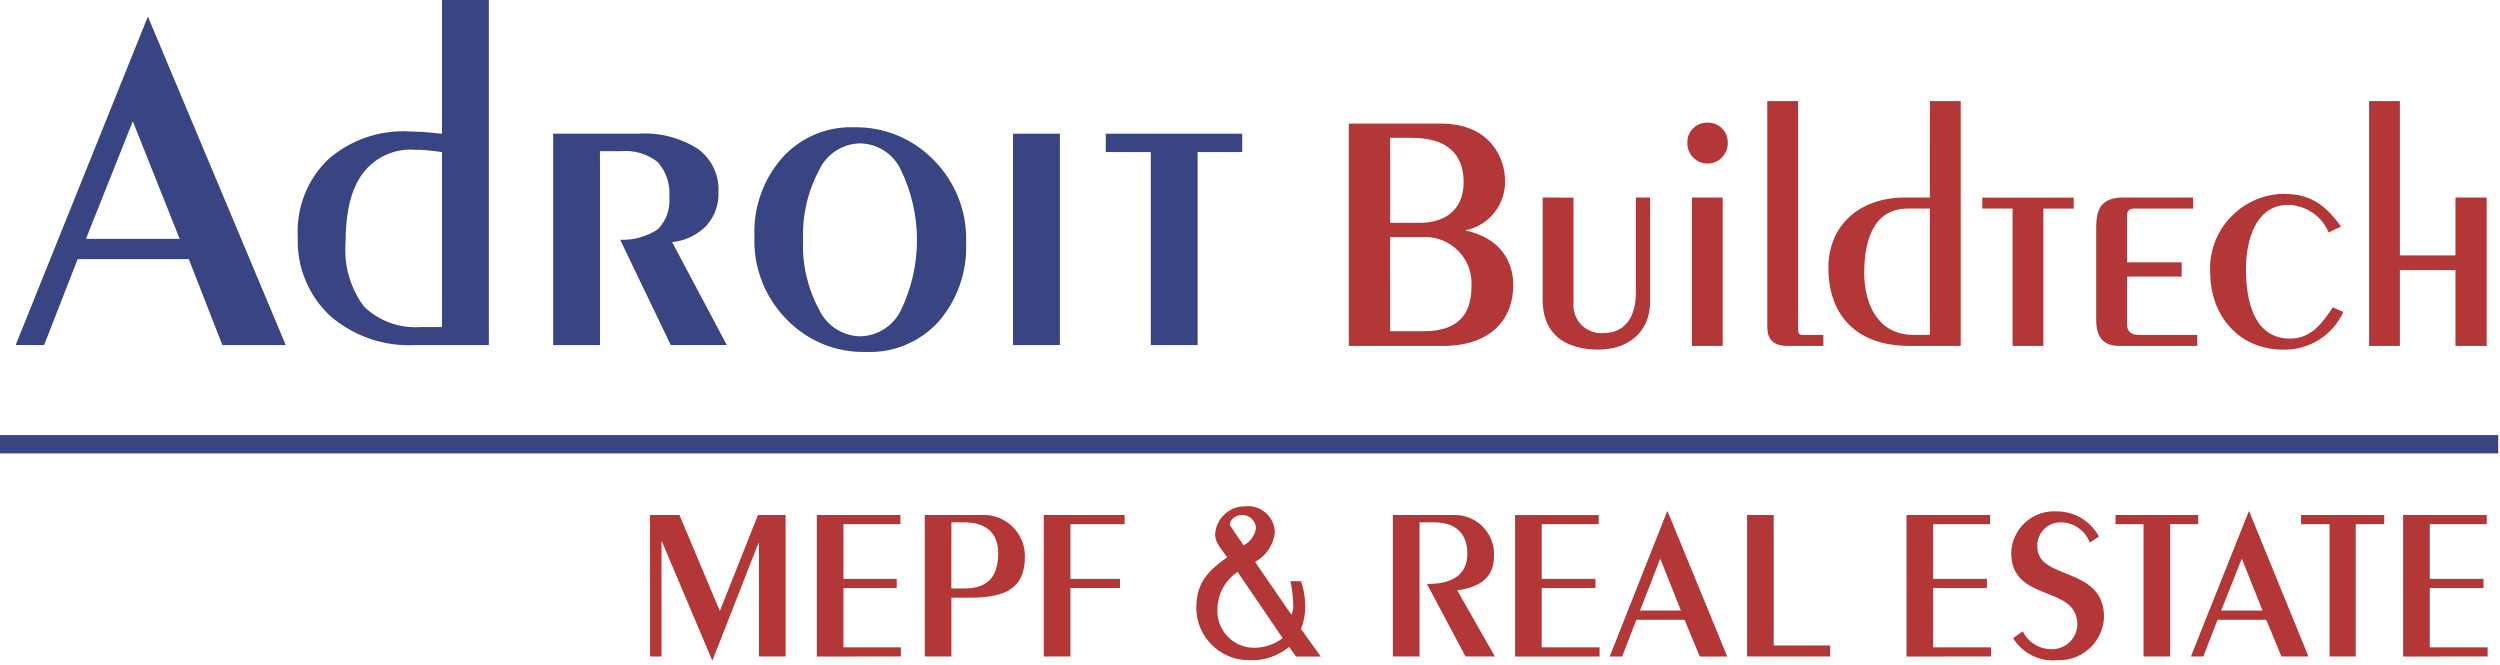 <?xml version="1.0" encoding="UTF-8" standalone="no"?>
<!DOCTYPE svg PUBLIC "-//W3C//DTD SVG 1.1//EN" "http://www.w3.org/Graphics/SVG/1.1/DTD/svg11.dtd">
<svg width="100%" height="100%" viewBox="0 0 218 58" version="1.1" xmlns="http://www.w3.org/2000/svg" xmlns:xlink="http://www.w3.org/1999/xlink" xml:space="preserve" xmlns:serif="http://www.serif.com/" style="fill-rule:evenodd;clip-rule:evenodd;stroke-linejoin:round;stroke-miterlimit:2;">
    <g id="Path_613" transform="matrix(1,0,0,1,-178.905,-129.111)">
        <path d="M186.4,149.942L194.572,149.942L190.486,139.687L186.4,149.942ZM180.271,159.196L191.8,130.553L203.822,159.2L198.294,159.2L195.37,151.709L185.676,151.709L182.752,159.2L180.271,159.196ZM217.446,142.371C216.925,142.291 216.446,142.251 216.084,142.211C215.752,142.179 215.418,142.166 215.084,142.171C213.327,142.036 211.618,142.807 210.557,144.214C209.515,145.576 209.035,147.619 209.035,150.343C208.896,152.304 209.463,154.252 210.635,155.831C211.957,157.112 213.766,157.768 215.602,157.631L217.445,157.631L217.446,142.371ZM217.446,140.771L217.446,129.111L221.532,129.111L221.532,159.2L215.122,159.2C212.4,159.349 209.725,158.428 207.671,156.636C205.793,154.865 204.771,152.365 204.871,149.786C204.726,147.274 205.675,144.818 207.471,143.056C209.413,141.326 211.963,140.432 214.561,140.572C214.881,140.572 215.242,140.612 215.723,140.612C216.164,140.652 216.723,140.692 217.405,140.772L217.446,140.771ZM231.226,159.198L227.14,159.198L227.14,140.769L234.511,140.769C236.356,140.638 238.196,141.101 239.759,142.091C240.957,142.96 241.635,144.379 241.559,145.857C241.602,146.948 241.213,148.014 240.477,148.821C239.683,149.62 238.634,150.115 237.513,150.221L242.28,159.194L237.393,159.194L232.986,150.02C234.151,150.067 235.301,149.744 236.271,149.099C237,148.359 237.367,147.334 237.271,146.299C237.364,145.191 237.003,144.091 236.271,143.254C235.378,142.541 234.245,142.196 233.106,142.293L231.223,142.293L231.226,159.198ZM253.9,158.437C255.423,158.416 256.809,157.529 257.465,156.154C259.333,152.298 259.333,147.792 257.465,143.936C256.826,142.541 255.434,141.634 253.9,141.613C252.369,141.645 250.983,142.548 250.335,143.936C249.33,145.818 248.847,147.934 248.935,150.065C248.846,152.171 249.33,154.262 250.335,156.114C250.983,157.501 252.369,158.404 253.9,158.435L253.9,158.437ZM254.461,159.799C251.841,159.879 249.307,158.845 247.491,156.955C245.611,155.053 244.598,152.457 244.691,149.784C244.577,147.265 245.437,144.797 247.091,142.894C248.672,141.118 250.964,140.134 253.34,140.21C255.977,140.145 258.523,141.192 260.35,143.094C262.23,144.996 263.243,147.592 263.15,150.265C263.257,152.783 262.398,155.249 260.75,157.155C259.147,158.922 256.841,159.891 254.457,159.8L254.461,159.799ZM267.24,140.771L271.326,140.771L271.326,159.2L267.24,159.2L267.24,140.771ZM279.254,159.2L279.254,142.371L275.328,142.371L275.328,140.771L287.228,140.771L287.228,142.371L283.34,142.371L283.34,159.2L279.254,159.2Z" style="fill:rgb(57,69,130);"/>
    </g>
    <g id="Path_614" transform="matrix(1,0,0,1,-178.905,-129.111)">
        <rect x="178.905" y="167.048" width="217.843" height="1.6" style="fill:rgb(57,69,130);"/>
    </g>
    <g id="Path_618" transform="matrix(1,0,0,1,-178.905,-129.111)">
        <path d="M300.125,149.782L303.21,149.782C305.413,149.785 307.225,151.6 307.225,153.803C307.225,153.891 307.222,153.98 307.216,154.068C307.216,155.991 306.535,157.994 303.05,157.994L300.126,157.994L300.125,149.782ZM300.125,141.129L302.008,141.129C305.774,141.129 306.535,143.252 306.535,144.975C306.535,147.619 304.652,148.54 302.729,148.54L300.129,148.54L300.125,141.129ZM296.52,159.276L304.732,159.276C309.098,159.276 310.861,156.752 310.861,153.988C310.861,151.504 309.339,149.782 306.735,149.221L306.735,149.181C308.778,148.759 310.228,146.899 310.14,144.815C310.14,143.052 308.978,139.888 304.532,139.888L296.52,139.888L296.52,159.276ZM313.425,146.337L313.425,155.23C313.425,159.116 316.59,159.596 318.312,159.596C320.712,159.596 322.799,158.234 322.799,155.35L322.799,146.337L321.557,146.337L321.557,154.589C321.557,156.912 320.475,158.154 318.757,158.154C318.681,158.161 318.605,158.165 318.529,158.165C317.199,158.165 316.106,157.071 316.106,155.742C316.106,155.679 316.108,155.616 316.113,155.554L316.113,146.34L313.425,146.337ZM329.125,159.276L329.125,146.337L326.441,146.337L326.441,159.276L329.125,159.276ZM327.803,139.807C327.782,139.806 327.76,139.806 327.739,139.806C326.806,139.806 326.039,140.573 326.039,141.506C326.039,141.527 326.039,141.549 326.04,141.57C326.04,141.584 326.039,141.598 326.039,141.612C326.039,142.579 326.835,143.375 327.802,143.375C328.77,143.375 329.565,142.579 329.565,141.612C329.565,141.598 329.565,141.584 329.565,141.57C329.566,141.549 329.566,141.527 329.566,141.506C329.566,140.573 328.799,139.806 327.866,139.806C327.846,139.806 327.826,139.806 327.806,139.807L327.803,139.807ZM333.011,137.924L333.011,157.513C333.011,158.474 333.291,159.276 334.811,159.276L337.9,159.276L337.9,158.315L336.1,158.315C335.78,158.315 335.7,158.155 335.7,157.915L335.7,137.925L333.011,137.924ZM347.192,146.336L344.992,146.336C341.026,146.336 338.342,148.78 338.342,152.465C338.342,156.751 340.942,159.275 345.392,159.275L349.879,159.275L349.879,137.924L347.195,137.924L347.192,146.336ZM347.192,158.314L345.75,158.314C342.706,158.314 341.464,155.67 341.464,152.906C341.464,149.821 342.425,147.298 345.27,147.298L347.193,147.298L347.192,158.314ZM351.759,147.298L354.403,147.298L354.403,159.276L357.087,159.276L357.087,147.3L359.731,147.3L359.731,146.339L351.759,146.339L351.759,147.298ZM370.146,146.337L364.017,146.337C361.854,146.337 361.694,147.737 361.694,149.021L361.694,156.993C361.694,158.675 362.455,159.276 363.737,159.276L370.507,159.276L370.507,158.315L365.379,158.315C364.738,158.315 364.379,157.995 364.379,157.394L364.379,153.228L369.146,153.228L369.146,151.986L364.38,151.986L364.38,147.9C364.38,147.419 364.66,147.3 365.021,147.3L370.149,147.3L370.146,146.337ZM383.046,148.861C381.846,147.261 380.646,146.017 378.079,146.017C374.531,146.037 371.623,148.961 371.623,152.509C371.623,152.602 371.625,152.694 371.629,152.787C371.629,156.833 374.313,159.597 377.958,159.597C380.218,159.673 382.312,158.372 383.246,156.312L382.325,155.912C381.484,157.154 380.525,158.636 378.599,158.636C375.354,158.636 374.753,155.151 374.753,152.587C374.753,149.987 375.634,146.979 378.438,146.979C379.981,147.012 381.367,147.955 381.963,149.379L383.046,148.861ZM388.174,159.276L388.174,152.666L393.021,152.666L393.021,159.276L395.745,159.276L395.745,146.337L393.021,146.337L393.021,151.384L388.174,151.384L388.174,137.924L385.49,137.924L385.49,159.276L388.174,159.276Z" style="fill:rgb(180,55,56);"/>
    </g>
    <g id="Path_619" transform="matrix(1,0,0,1,-178.905,-129.111)">
        <path d="M235.589,186.356L236.589,186.356L236.589,176.341L236.629,176.341L241,186.677L241.04,186.677L245.046,176.462L245.086,176.462L245.086,186.357L247.409,186.357L247.409,174.018L245,174.018L241.675,182.39L238.15,174.018L235.586,174.018L235.589,186.356ZM257.461,186.356L257.461,185.556L252.454,185.556L252.454,180.388L257.1,180.388L257.1,179.588L252.453,179.588L252.453,174.821L257.42,174.821L257.42,174.021L250.129,174.021L250.129,186.359L257.461,186.356ZM261.868,174.656L262.95,174.656C265.35,174.656 265.95,176.056 265.95,177.34C265.95,179.463 264.989,180.425 262.986,180.425L261.864,180.425L261.868,174.656ZM259.545,186.356L261.868,186.356L261.868,181.228L263.55,181.228C266.675,181.228 268.277,180.347 268.277,177.663C268.278,177.637 268.278,177.611 268.278,177.585C268.278,175.626 266.666,174.015 264.708,174.015C264.656,174.015 264.603,174.016 264.551,174.018L259.544,174.018L259.545,186.356ZM272.245,186.356L272.245,180.387L276.571,180.387L276.571,179.587L272.245,179.587L272.245,174.82L276.972,174.82L276.972,174.02L269.922,174.02L269.922,186.358L272.245,186.356ZM290.752,184.756C290.017,185.317 289.113,185.614 288.188,185.597C286.462,185.562 285.062,184.132 285.062,182.406C285.062,182.374 285.062,182.343 285.063,182.312C285.046,180.977 285.711,179.722 286.826,178.987L290.752,184.756ZM288.429,175.182C288.322,175.818 287.92,176.368 287.347,176.664L286.147,174.901C286.107,174.38 286.747,174.02 287.147,174.02C287.176,174.018 287.205,174.017 287.233,174.017C287.877,174.017 288.41,174.537 288.427,175.18L288.429,175.182ZM288.349,178.106C289.308,177.585 289.952,176.626 290.072,175.542C290.053,174.277 289.008,173.247 287.743,173.247C287.665,173.247 287.586,173.251 287.508,173.259C286.105,173.226 284.918,174.341 284.864,175.743C284.864,176.464 285.505,177.105 285.906,177.706C284.183,178.948 283.222,179.949 283.222,182.153C283.243,184.643 285.297,186.68 287.787,186.68C287.801,186.68 287.815,186.68 287.829,186.68C289.095,186.745 290.34,186.33 291.314,185.518L291.914,186.359L294.077,186.359L292.354,183.959C292.614,183.282 292.737,182.561 292.715,181.836C292.703,181.14 292.581,180.451 292.354,179.793L291.433,179.793C291.577,180.45 291.657,181.12 291.673,181.793C291.702,182.109 291.647,182.426 291.513,182.714L288.349,178.106ZM302.69,186.358L302.69,174.658L303.932,174.658C306.215,174.658 306.856,176.02 306.856,177.382C306.856,179.225 305.534,180.026 303.491,180.026L303.331,180.026L306.696,186.355L309.26,186.355L305.975,180.586C307.818,180.346 309.175,179.544 309.175,177.662C309.181,177.58 309.184,177.498 309.184,177.416C309.184,175.551 307.649,174.016 305.784,174.016C305.753,174.016 305.721,174.016 305.69,174.017L300.362,174.017L300.362,186.355L302.69,186.358ZM318.39,186.358L318.39,185.558L313.343,185.558L313.343,180.39L318.03,180.39L318.03,179.59L313.343,179.59L313.343,174.823L318.31,174.823L318.31,174.023L311.019,174.023L311.019,186.361L318.39,186.358ZM325.481,182.352L321.916,182.352L323.679,177.825L325.481,182.352ZM324.319,173.699L324.279,173.699L319.272,186.358L320.354,186.358L321.596,183.158L325.8,183.158L327.122,186.358L329.522,186.358L324.319,173.699ZM338.5,186.356L338.5,185.395L333.573,185.395L333.573,174.018L331.25,174.018L331.25,186.356L338.5,186.356ZM352.521,186.356L352.521,185.556L347.474,185.556L347.474,180.388L352.161,180.388L352.161,179.588L347.474,179.588L347.474,174.821L352.441,174.821L352.441,174.021L345.15,174.021L345.15,186.359L352.521,186.356ZM354.444,184.756C355.261,186.088 356.775,186.838 358.33,186.679C358.379,186.681 358.429,186.682 358.478,186.682C360.568,186.682 362.306,185.002 362.376,182.913C362.376,178.466 356.567,179.713 356.567,176.824C356.563,176.773 356.561,176.721 356.561,176.67C356.561,175.567 357.468,174.661 358.57,174.661C358.583,174.661 358.597,174.661 358.61,174.661C359.734,174.666 360.742,175.371 361.134,176.424L361.934,175.903C361.203,174.532 359.762,173.681 358.208,173.703C358.14,173.699 358.071,173.697 358.002,173.697C356.003,173.697 354.342,175.309 354.282,177.308C354.282,181.715 360.051,180.032 360.051,183.597C360.01,184.775 359.029,185.721 357.851,185.72C356.767,185.742 355.764,185.131 355.287,184.158L354.444,184.756ZM368.144,186.356L368.144,174.819L370.588,174.819L370.588,174.019L363.377,174.019L363.377,174.819L365.821,174.819L365.821,186.356L368.144,186.356ZM376.196,182.35L372.591,182.35L374.391,177.823L376.196,182.35ZM375.034,173.697L375,173.697L369.952,186.356L371.034,186.356L372.276,183.156L376.522,183.156L377.844,186.356L380.2,186.356L375.034,173.697ZM384.328,186.356L384.328,174.819L386.812,174.819L386.812,174.019L379.561,174.019L379.561,174.819L382.045,174.819L382.045,186.356L384.328,186.356ZM395.828,186.356L395.828,185.556L390.781,185.556L390.781,180.388L395.468,180.388L395.468,179.588L390.781,179.588L390.781,174.821L395.748,174.821L395.748,174.021L388.457,174.021L388.457,186.359L395.828,186.356Z" style="fill:rgb(180,55,56);"/>
    </g>
</svg>
